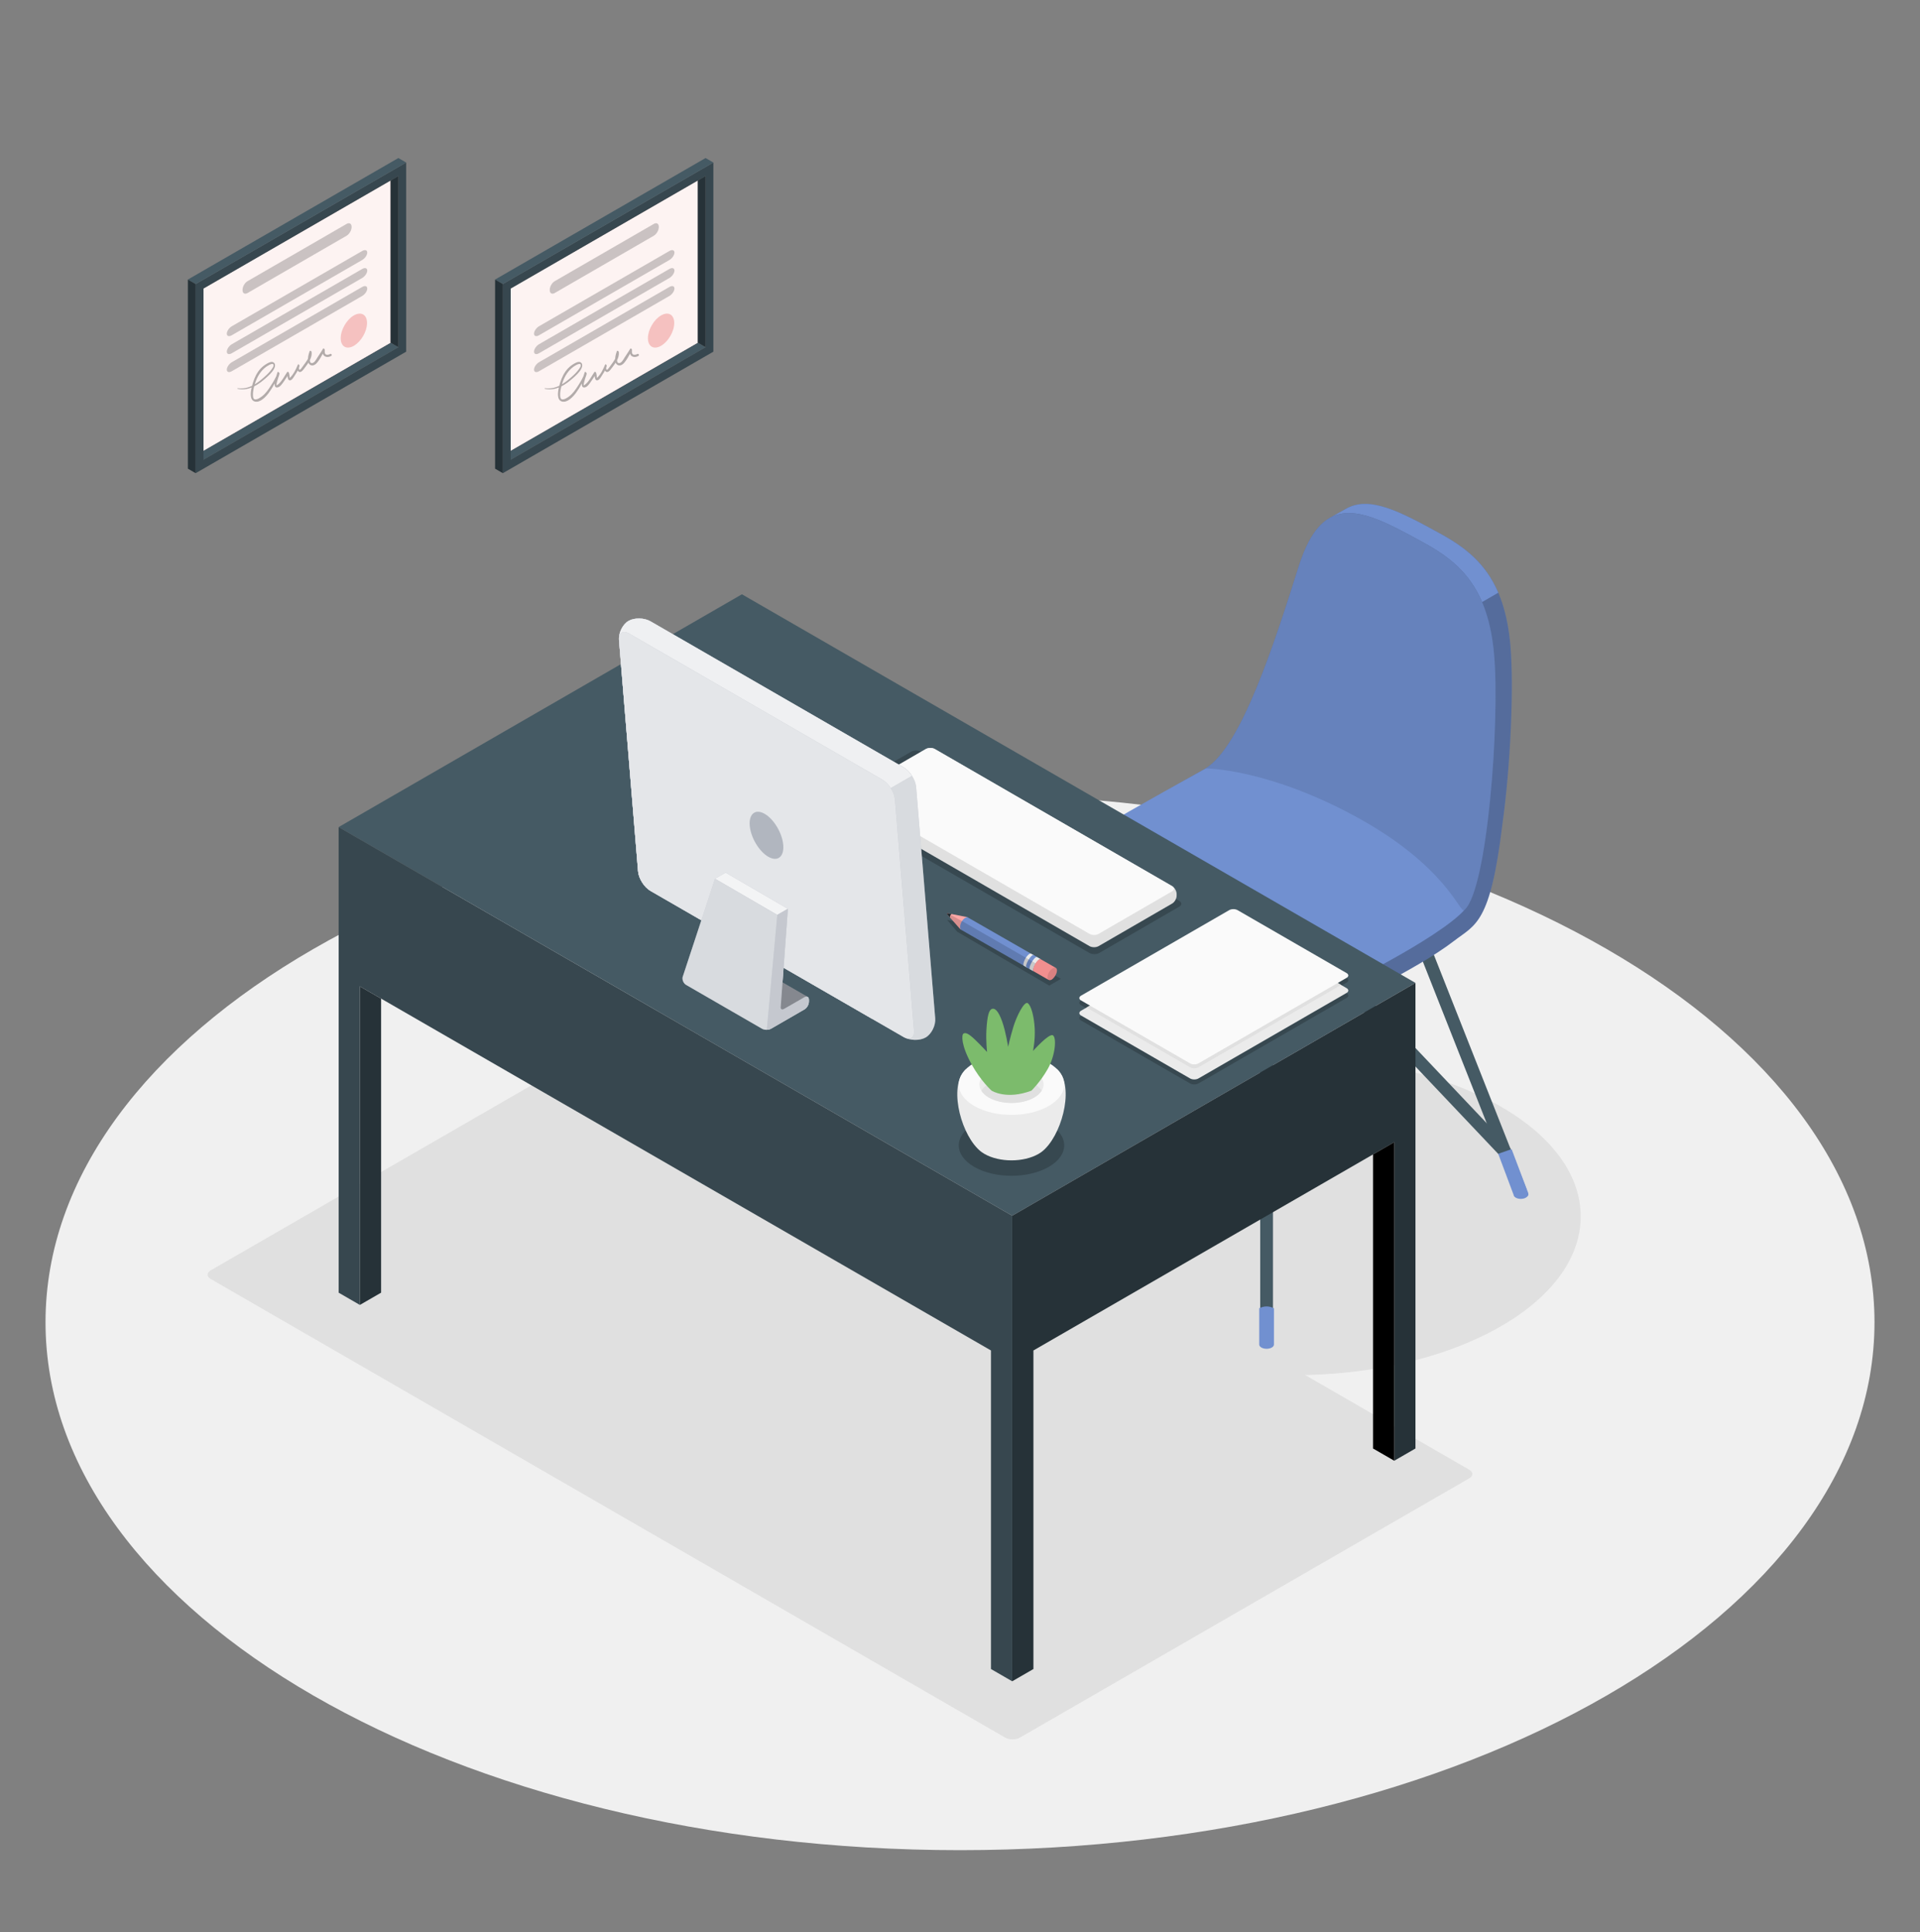 <svg width="154" height="155" viewBox="0 0 154 155" fill="none" xmlns="http://www.w3.org/2000/svg">
<rect x="0" y="0" width="154" height="155" fill="#808080" stroke="none"/>
<path d="M77 148.421C117.51 148.421 150.35 129.461 150.35 106.073C150.35 82.685 117.51 63.725 77 63.725C36.491 63.725 3.651 82.685 3.651 106.073C3.651 129.461 36.491 148.421 77 148.421Z" fill="#F0F0F0"/>
<path d="M103.79 110.316C91.091 110.316 80.796 104.615 80.796 97.584C80.796 90.553 91.091 84.853 103.79 84.853C116.49 84.853 126.785 90.553 126.785 97.584C126.785 104.615 116.49 110.316 103.79 110.316Z" fill="#E0E0E0"/>
<path d="M117.849 118.59L81.809 139.39C81.481 139.579 80.949 139.579 80.621 139.39L16.895 102.597C16.567 102.408 16.567 102.101 16.895 101.911L52.935 81.112C53.263 80.923 53.794 80.923 54.123 81.112L117.849 117.905C118.177 118.094 118.177 118.401 117.849 118.59Z" fill="#E0E0E0"/>
<path d="M101.591 108.007C101.874 108.007 102.103 107.778 102.103 107.495V74.61C102.103 74.327 101.874 74.098 101.591 74.098C101.308 74.098 101.079 74.327 101.079 74.61V107.495C101.079 107.778 101.308 108.007 101.591 108.007Z" fill="#455A64"/>
<path d="M81.244 96.037C81.448 96.037 81.641 95.915 81.72 95.713L91.804 70.189C91.908 69.927 91.779 69.629 91.516 69.526C91.255 69.421 90.957 69.55 90.853 69.813L80.769 95.337C80.665 95.6 80.794 95.897 81.056 96.001C81.118 96.025 81.182 96.037 81.244 96.037Z" fill="#455A64"/>
<path d="M82.456 92.971C82.591 92.971 82.727 92.918 82.827 92.811L101.592 72.954L120.322 92.727C120.516 92.933 120.84 92.941 121.045 92.746C121.25 92.552 121.259 92.228 121.064 92.023L101.962 71.858C101.866 71.756 101.732 71.698 101.591 71.698H101.59C101.45 71.698 101.316 71.756 101.219 71.859L82.084 92.108C81.89 92.314 81.899 92.638 82.104 92.831C82.203 92.925 82.329 92.971 82.456 92.971Z" fill="#455A64"/>
<path d="M121.937 96.037C122 96.037 122.064 96.026 122.125 96.001C122.388 95.898 122.517 95.6 122.413 95.338L112.329 69.814C112.225 69.55 111.928 69.421 111.665 69.526C111.403 69.63 111.274 69.927 111.378 70.19L121.462 95.713C121.541 95.915 121.734 96.037 121.937 96.037Z" fill="#455A64"/>
<path d="M81.939 92.183L80.606 95.701C80.598 95.731 80.594 95.761 80.594 95.791C80.592 95.811 80.592 95.833 80.594 95.855C80.606 95.927 80.697 96.019 80.795 96.077C81.019 96.207 81.382 96.207 81.606 96.077C81.688 96.029 81.74 95.971 81.764 95.911C81.764 95.909 81.764 95.907 81.766 95.905L81.776 95.857L83.012 92.559L81.939 92.183Z" fill="#7190D0"/>
<path d="M121.242 92.183L122.576 95.701C122.584 95.731 122.588 95.761 122.588 95.791C122.59 95.811 122.59 95.833 122.588 95.855C122.576 95.927 122.485 96.019 122.387 96.077C122.163 96.207 121.799 96.207 121.576 96.077C121.494 96.029 121.442 95.971 121.418 95.911C121.418 95.909 121.418 95.907 121.416 95.905L121.406 95.857L120.17 92.559L121.242 92.183Z" fill="#7190D0"/>
<path d="M101.001 104.95V107.86C101.001 107.947 101.059 108.034 101.174 108.1C101.405 108.233 101.778 108.233 102.008 108.1C102.123 108.034 102.181 107.947 102.181 107.86V104.95C101.788 104.752 101.394 104.752 101.001 104.95Z" fill="#7190D0"/>
<path d="M82.338 71.386C82.339 70.615 83.014 69.794 84.443 68.867C87.082 67.154 92.979 63.718 96.672 61.671C96.68 61.644 96.703 61.641 96.703 61.641C99.545 59.916 102.195 51.703 104.162 45.462C104.833 43.334 105.653 42.13 106.627 41.565C106.858 41.431 107.709 40.962 107.9 40.848C109.829 39.691 112.362 41.081 115.518 42.807C118.424 44.398 120.695 46.435 121.152 51.838C121.43 55.128 121.165 61.416 120.497 66.18C120.497 66.18 120.499 66.176 120.499 66.176C119.531 74.137 118.344 74.151 116.62 75.483C113.652 77.775 106.969 80.998 104.153 82.106C99.044 84.115 94.87 81.017 91.758 79.48C88.647 77.943 84.822 75.546 83.513 74.595C82.734 74.029 82.331 73.458 82.339 72.855C82.343 72.615 82.337 71.636 82.338 71.386Z" fill="#7190D0"/>
<path opacity="0.25" d="M82.338 71.386C82.339 70.615 83.014 69.794 84.443 68.867C87.082 67.154 92.979 63.718 96.672 61.671C96.68 61.644 96.703 61.641 96.703 61.641C99.545 59.916 102.195 51.703 104.162 45.462C104.833 43.334 105.653 42.13 106.627 41.565C106.858 41.431 107.709 40.962 107.9 40.848C109.829 39.691 112.362 41.081 115.518 42.807C118.424 44.398 120.695 46.435 121.152 51.838C121.43 55.128 121.165 61.416 120.497 66.18C120.497 66.18 120.499 66.176 120.499 66.176C119.531 74.137 118.344 74.151 116.62 75.483C113.652 77.775 106.969 80.998 104.153 82.106C99.044 84.115 94.87 81.017 91.758 79.48C88.647 77.943 84.822 75.546 83.513 74.595C82.734 74.029 82.331 73.458 82.339 72.855C82.343 72.615 82.337 71.636 82.338 71.386Z" fill="black"/>
<path d="M106.74 41.5C108.652 40.496 111.137 41.861 114.211 43.545C116.18 44.625 117.857 45.904 118.877 48.297L120.175 47.546C119.155 45.163 117.481 43.884 115.518 42.807C112.362 41.079 109.83 39.692 107.899 40.848C107.731 40.946 107.06 41.319 106.74 41.5Z" fill="#7190D0"/>
<path d="M84.443 68.867C86.155 67.756 86.193 67.473 96.757 61.618C96.729 61.626 96.714 61.634 96.707 61.638C99.548 59.908 102.196 51.7 104.162 45.462C106.16 39.125 109.49 40.962 114.212 43.546C117.119 45.137 119.389 47.174 119.846 52.577C120.301 57.961 119.305 71.377 117.461 72.997C115.449 75.222 107.378 79.356 104.154 80.625C99.045 82.634 94.87 79.536 91.759 77.999C88.647 76.462 84.823 74.065 83.513 73.114C81.743 71.828 81.906 70.513 84.443 68.867Z" fill="#7190D0"/>
<path d="M96.707 61.638C96.705 61.64 96.703 61.642 96.701 61.642C96.701 61.642 96.703 61.641 96.707 61.638Z" fill="#7190D0"/>
<g opacity="0.1">
<path d="M114.212 43.546C109.49 40.961 106.16 39.125 104.162 45.462C102.195 51.703 99.545 59.916 96.703 61.641C96.703 61.641 101.576 61.637 108.639 65.451C115.982 69.417 117.104 73.295 117.441 73.016C119.298 71.476 120.303 57.98 119.846 52.577C119.389 47.173 117.119 45.137 114.212 43.546Z" fill="black"/>
</g>
<path d="M81.186 97.524L113.532 78.849L59.508 47.674L27.162 66.349L81.186 97.524Z" fill="#455A64"/>
<path d="M113.532 78.849L113.532 116.198L111.83 117.181V91.626L82.889 108.335V133.89L81.186 134.873V97.524L113.532 78.849Z" fill="#263238"/>
<path d="M111.83 117.181L110.127 116.198V92.609L111.83 91.626V117.181Z" fill="black"/>
<path d="M81.186 134.873L79.484 133.89L79.484 108.335L28.864 79.126V104.682L27.162 103.699L27.162 66.349L81.186 97.524V134.873Z" fill="#37474F"/>
<path d="M28.864 104.682L30.567 103.699L30.567 80.11L28.864 79.126V104.682Z" fill="#263238"/>
<g opacity="0.2">
<path d="M84.12 90.156C85.771 91.109 85.771 92.655 84.12 93.609C82.468 94.562 79.791 94.562 78.14 93.609C76.489 92.655 76.489 91.109 78.14 90.156C79.791 89.202 82.468 89.202 84.12 90.156Z" fill="black"/>
</g>
<g opacity="0.2">
<path d="M108.007 78.828L96.124 85.689C95.939 85.796 95.64 85.796 95.455 85.689L86.71 80.64C86.526 80.534 86.526 80.361 86.71 80.254L98.594 73.393C98.778 73.287 99.078 73.287 99.262 73.393L108.007 78.442C108.192 78.549 108.192 78.722 108.007 78.828Z" fill="black"/>
</g>
<g opacity="0.2">
<path d="M108.007 80.054L96.124 86.915C95.939 87.022 95.64 87.022 95.455 86.915L86.71 81.866C86.526 81.76 86.526 81.587 86.71 81.48L98.594 74.619C98.778 74.513 99.078 74.513 99.262 74.619L108.007 79.668C108.192 79.775 108.192 79.947 108.007 80.054Z" fill="black"/>
</g>
<path d="M108.007 79.653L96.124 86.514C95.94 86.621 95.64 86.621 95.455 86.514L86.711 81.466C86.526 81.359 86.526 81.186 86.711 81.079L98.594 74.219C98.778 74.112 99.078 74.112 99.263 74.219L108.007 79.268C108.192 79.374 108.192 79.547 108.007 79.653Z" fill="#EBEBEB"/>
<path d="M99.263 74.219L107.566 79.013L96.125 85.619C95.94 85.725 95.64 85.725 95.456 85.619L87.152 80.825L98.594 74.219C98.778 74.112 99.078 74.112 99.263 74.219Z" fill="#E0E0E0"/>
<path d="M108.007 78.445L96.124 85.306C95.939 85.413 95.64 85.413 95.455 85.306L86.71 80.257C86.525 80.151 86.525 79.978 86.71 79.871L98.593 73.011C98.778 72.904 99.077 72.904 99.262 73.011L108.007 78.06C108.192 78.166 108.192 78.339 108.007 78.445Z" fill="#FAFAFA"/>
<g opacity="0.2">
<path d="M94.591 72.73L88.17 76.447C87.952 76.573 87.598 76.573 87.38 76.447L66.661 64.476C66.442 64.35 66.442 64.146 66.661 64.019L73.081 60.302C73.3 60.176 73.653 60.176 73.872 60.302L94.591 72.274C94.809 72.4 94.809 72.604 94.591 72.73Z" fill="black"/>
</g>
<path d="M94.375 71.857V71.713C94.375 71.481 94.213 71.2 94.012 71.084L74.983 60.089C74.783 59.973 74.458 59.973 74.257 60.089L68.361 63.503C68.16 63.619 67.998 63.9 67.998 64.132V64.276C67.998 64.507 68.16 64.788 68.361 64.904L87.389 75.9C87.59 76.015 87.915 76.015 88.115 75.9L94.012 72.486C94.213 72.37 94.375 72.089 94.375 71.857Z" fill="#E0E0E0"/>
<path d="M94.012 71.503L88.115 74.917C87.915 75.033 87.59 75.033 87.389 74.917L68.361 63.922C68.16 63.806 68.16 63.619 68.361 63.503L74.257 60.089C74.458 59.973 74.783 59.973 74.983 60.089L94.012 71.084C94.212 71.2 94.212 71.387 94.012 71.503Z" fill="#FAFAFA"/>
<path d="M78.403 92.128C76.945 90.639 76.088 86.924 77.511 85.744H84.748C86.17 86.924 85.315 90.637 83.857 92.126C83.845 92.14 83.83 92.154 83.817 92.168C83.8 92.184 83.784 92.201 83.767 92.216C83.726 92.256 83.682 92.295 83.635 92.334C83.624 92.343 83.612 92.352 83.6 92.361C83.565 92.389 83.529 92.417 83.49 92.444C83.428 92.488 83.366 92.529 83.302 92.564C82.102 93.257 80.157 93.257 78.958 92.564C78.894 92.529 78.83 92.487 78.768 92.443C78.731 92.418 78.699 92.392 78.665 92.366C78.651 92.354 78.636 92.344 78.622 92.332C78.577 92.295 78.535 92.257 78.495 92.219C78.475 92.2 78.456 92.181 78.437 92.162C78.426 92.15 78.414 92.139 78.403 92.128Z" fill="#EBEBEB"/>
<path d="M84.12 85.268C85.772 86.222 85.772 87.767 84.12 88.721C82.469 89.674 79.791 89.675 78.14 88.721C76.489 87.768 76.489 86.222 78.14 85.268C79.791 84.315 82.469 84.315 84.12 85.268Z" fill="#FAFAFA"/>
<path d="M82.949 85.944C83.954 86.524 83.954 87.465 82.949 88.045C81.944 88.625 80.315 88.625 79.311 88.045C78.306 87.465 78.306 86.524 79.311 85.944C80.316 85.364 81.944 85.364 82.949 85.944Z" fill="#EBEBEB"/>
<path d="M79.311 86.941C80.315 86.361 81.944 86.361 82.949 86.941C83.228 87.103 83.427 87.292 83.551 87.493C83.427 87.695 83.228 87.884 82.949 88.045C81.944 88.625 80.315 88.625 79.311 88.045C79.032 87.884 78.833 87.695 78.709 87.493C78.833 87.292 79.031 87.103 79.311 86.941Z" fill="#E0E0E0"/>
<path d="M82.727 87.493C82.727 87.493 83.436 86.818 84.043 85.743C84.651 84.669 84.763 83.229 84.449 83.052C84.135 82.874 82.856 84.31 82.856 84.31C82.856 84.31 83.044 83.433 82.991 82.476C82.937 81.519 82.704 80.649 82.43 80.473C82.156 80.298 81.542 81.505 81.279 82.38C81.016 83.255 80.859 83.975 80.859 83.975C80.859 83.975 80.68 82.792 80.388 81.961C80.069 81.053 79.779 80.847 79.555 80.937C79.33 81.027 79.183 81.451 79.117 82.661C79.071 83.508 79.171 84.392 79.171 84.392C79.171 84.392 78.72 83.897 78.22 83.416C77.67 82.888 77.435 82.815 77.278 82.915C77.121 83.016 77.077 83.838 77.928 85.378C78.68 86.737 79.535 87.493 79.535 87.493C79.535 87.493 80.714 88.253 82.727 87.493Z" fill="#7CBB6C"/>
<path d="M51.178 69.896L49.648 51.344C49.6 50.767 49.943 50.079 50.413 49.808C50.883 49.537 51.67 49.551 52.171 49.84L72.487 61.57C72.989 61.859 73.433 62.561 73.481 63.138L75.011 81.69C75.059 82.267 74.716 82.954 74.246 83.226C73.776 83.497 72.989 83.483 72.487 83.193L52.171 71.464C51.67 71.175 51.225 70.473 51.178 69.896Z" fill="#B1B6BF"/>
<path opacity="0.5" d="M51.178 69.896L49.648 51.344C49.6 50.767 49.943 50.079 50.413 49.808C50.883 49.537 51.67 49.551 52.171 49.84L72.487 61.57C72.989 61.859 73.433 62.561 73.481 63.138L75.011 81.69C75.059 82.267 74.716 82.954 74.246 83.226C73.776 83.497 72.989 83.483 72.487 83.193L52.171 71.464C51.67 71.175 51.225 70.473 51.178 69.896Z" fill="white"/>
<path d="M51.178 69.896L49.648 51.344C49.6 50.767 49.943 50.079 50.413 49.808C50.883 49.537 51.67 49.551 52.171 49.84L72.488 61.57C72.735 61.713 72.969 61.957 73.148 62.237L69.99 64.06V81.752L52.171 71.464C51.67 71.175 51.225 70.473 51.178 69.896Z" fill="#B1B6BF"/>
<path opacity="0.8" d="M51.178 69.896L49.648 51.344C49.6 50.767 49.943 50.079 50.413 49.808C50.883 49.537 51.67 49.551 52.171 49.84L72.488 61.57C72.735 61.713 72.969 61.957 73.148 62.237L69.99 64.06V81.752L52.171 71.464C51.67 71.175 51.225 70.473 51.178 69.896Z" fill="white"/>
<path d="M73.309 82.673L71.779 64.121C71.731 63.544 71.286 62.842 70.785 62.553L50.469 50.824C49.968 50.534 49.6 50.767 49.648 51.344L51.178 69.896C51.225 70.472 51.67 71.175 52.171 71.464L72.488 83.193C72.989 83.483 73.357 83.25 73.309 82.673Z" fill="#B1B6BF"/>
<path opacity="0.65" d="M73.309 82.673L71.779 64.121C71.731 63.544 71.286 62.842 70.785 62.553L50.469 50.824C49.968 50.534 49.6 50.767 49.648 51.344L51.178 69.896C51.225 70.472 51.67 71.175 52.171 71.464L72.488 83.193C72.989 83.483 73.357 83.25 73.309 82.673Z" fill="white"/>
<path d="M62.823 67.788C62.745 66.838 62.079 65.719 61.337 65.289C60.594 64.858 60.055 65.279 60.134 66.229C60.212 67.179 60.878 68.298 61.62 68.728C62.363 69.159 62.902 68.737 62.823 67.788Z" fill="#B1B6BF"/>
<path d="M62.346 73.397L57.35 70.495L58.201 70.004L63.193 72.907L62.346 73.397Z" fill="#B1B6BF"/>
<g opacity="0.85">
<path d="M62.346 73.397L57.35 70.495L58.201 70.004L63.193 72.907L62.346 73.397Z" fill="white"/>
</g>
<path d="M55.034 79.011L61.115 82.523C61.224 82.586 61.366 82.615 61.504 82.611C61.622 82.607 61.743 82.577 61.836 82.527C61.84 82.527 61.84 82.523 61.844 82.523L64.522 80.976C64.526 80.972 64.53 80.972 64.534 80.968C64.732 80.851 64.882 80.578 64.882 80.348V80.205C64.882 79.975 64.723 79.879 64.522 79.996L62.904 80.926L62.544 81.136L62.624 80.725L63.194 72.907L62.345 73.398L57.349 70.497L54.749 78.391C54.707 78.617 54.833 78.898 55.034 79.011Z" fill="#B1B6BF"/>
<g opacity="0.5">
<path d="M55.034 79.011L61.115 82.523C61.224 82.586 61.366 82.615 61.504 82.611C61.622 82.607 61.743 82.577 61.836 82.527C61.84 82.527 61.84 82.523 61.844 82.523L64.522 80.976C64.526 80.972 64.53 80.972 64.534 80.968C64.732 80.851 64.882 80.578 64.882 80.348V80.205C64.882 79.975 64.723 79.879 64.522 79.996L62.904 80.926L62.544 81.136L62.624 80.725L63.194 72.907L62.345 73.398L57.349 70.497L54.749 78.391C54.707 78.617 54.833 78.898 55.034 79.011Z" fill="white"/>
</g>
<path d="M64.77 79.966L62.696 78.769L62.275 81.56L64.77 79.966Z" fill="#B1B6BF"/>
<g opacity="0.25">
<path d="M64.77 79.966L62.696 78.769L62.275 81.56L64.77 79.966Z" fill="black"/>
</g>
<path d="M62.345 73.398L63.194 72.907L62.624 80.725C62.577 80.951 62.707 81.043 62.904 80.926L64.522 79.995C64.723 79.878 64.882 79.975 64.882 80.205V80.347C64.882 80.578 64.732 80.85 64.534 80.968C64.53 80.972 64.526 80.972 64.522 80.976L61.844 82.522C61.84 82.522 61.84 82.527 61.836 82.527C61.743 82.577 61.622 82.606 61.504 82.61L62.345 73.398Z" fill="#B1B6BF"/>
<g opacity="0.25">
<path d="M62.345 73.398L63.194 72.907L62.624 80.725C62.577 80.951 62.707 81.043 62.904 80.926L64.522 79.995C64.723 79.878 64.882 79.975 64.882 80.205V80.347C64.882 80.578 64.732 80.85 64.534 80.968C64.53 80.972 64.526 80.972 64.522 80.976L61.844 82.522C61.84 82.522 61.84 82.527 61.836 82.527C61.743 82.577 61.622 82.606 61.504 82.61L62.345 73.398Z" fill="white"/>
</g>
<path opacity="0.2" d="M85.095 78.525L84.158 79.066L76.773 74.742L75.958 73.781L77.657 74.231L85.095 78.525Z" fill="black"/>
<path d="M77.589 73.573L76.015 73.265C75.969 73.256 75.939 73.31 75.969 73.345L77.037 74.554L77.589 73.573Z" fill="#FFA8A7"/>
<path d="M75.97 73.345C75.939 73.31 75.97 73.256 76.016 73.265L76.323 73.325C76.237 73.378 76.188 73.475 76.196 73.576L76.198 73.603L75.97 73.345Z" fill="#263238"/>
<path d="M82.904 77.918L82.776 77.845L82.62 77.756L77.037 74.554C76.979 74.383 77.007 74.196 77.081 74.032C77.193 73.783 77.409 73.586 77.589 73.574L83.168 76.774L83.465 76.945C83.267 76.845 82.707 77.816 82.904 77.918Z" fill="#7190D0"/>
<path d="M82.413 77.639L82.126 77.474C82.041 77.428 82.09 77.22 82.189 77.005C82.32 76.718 82.579 76.441 82.691 76.501L82.903 76.622L82.978 76.667C82.866 76.607 82.607 76.885 82.476 77.171C82.381 77.378 82.333 77.579 82.405 77.633L82.406 77.634C82.408 77.636 82.41 77.638 82.413 77.639Z" fill="#EBEBEB"/>
<path d="M82.342 77.597C82.145 77.493 82.71 76.52 82.907 76.625L83.195 76.789C82.998 76.685 82.433 77.657 82.63 77.762L82.342 77.597Z" fill="#7190D0"/>
<path d="M82.904 77.918L82.62 77.756C82.426 77.655 82.963 76.712 83.168 76.774C83.172 76.775 83.176 76.777 83.18 76.779L83.465 76.945C83.267 76.845 82.707 77.816 82.904 77.918Z" fill="#EBEBEB"/>
<path opacity="0.15" d="M75.963 73.292L76.016 73.265L77.158 73.889L83.061 77.277C83.072 77.259 83.081 77.258 83.088 77.27C82.921 77.531 82.794 77.861 82.904 77.918L82.776 77.844L82.62 77.756L77.037 74.554L75.97 73.345C75.956 73.329 75.955 73.308 75.963 73.292Z" fill="black"/>
<path d="M84.11 78.608L82.904 77.918C82.819 77.874 82.866 77.668 82.964 77.454C83.094 77.167 83.351 76.887 83.465 76.944C83.465 76.944 83.465 76.944 83.466 76.945L84.676 77.637C84.916 77.776 84.695 78.298 84.427 78.531C84.328 78.619 84.216 78.658 84.11 78.608Z" fill="#F28F8F"/>
<path opacity="0.1" d="M84.038 78.234C84.108 77.963 84.328 77.696 84.53 77.639C84.604 77.618 84.666 77.629 84.711 77.663C84.892 77.832 84.681 78.311 84.427 78.531C84.33 78.618 84.22 78.656 84.116 78.611C84.026 78.558 83.991 78.419 84.038 78.234Z" fill="black"/>
<path d="M15.694 36.515L16.32 36.876L31.952 27.851L31.326 27.489L15.694 36.515Z" fill="#455A64"/>
<path d="M31.326 27.489L16.32 36.154V23.147L31.326 14.482V27.489Z" fill="#F5C1C0"/>
<g opacity="0.8">
<path d="M31.326 27.489L16.32 36.154V23.147L31.326 14.482V27.489Z" fill="white"/>
</g>
<path d="M32.577 13.038L15.694 22.786V37.959L32.577 28.212L32.577 13.038ZM31.952 27.851L16.32 36.876V23.147L31.951 14.122L31.952 27.851Z" fill="#37474F"/>
<path d="M31.952 27.851L31.326 27.489V14.482L31.952 14.121V27.851Z" fill="#263238"/>
<path d="M32.577 13.038L31.952 12.677L15.069 22.425L15.694 22.786L32.577 13.038Z" fill="#455A64"/>
<path d="M15.069 22.425L15.694 22.786V37.959L15.069 37.598L15.069 22.425Z" fill="#263238"/>
<path d="M28.383 25.303C28.966 24.966 29.439 25.239 29.439 25.912C29.439 26.585 28.966 27.404 28.383 27.74C27.8 28.077 27.328 27.804 27.328 27.131C27.328 26.457 27.8 25.639 28.383 25.303Z" fill="#F5C1C0"/>
<path opacity="0.2" d="M19.855 22.555L27.801 17.962C28.022 17.835 28.201 17.938 28.201 18.194V18.216C28.201 18.471 28.022 18.782 27.801 18.91L19.855 23.506C19.634 23.633 19.454 23.53 19.454 23.275V23.248C19.454 22.992 19.634 22.682 19.855 22.555Z" fill="black"/>
<g opacity="0.2">
<path d="M18.596 26.171L29.056 20.132C29.277 20.004 29.456 20.062 29.456 20.262C29.456 20.462 29.277 20.727 29.056 20.854L18.588 26.897C18.368 27.025 18.19 26.966 18.192 26.765C18.194 26.564 18.375 26.298 18.596 26.171Z" fill="black"/>
<path d="M18.596 27.613L29.056 21.574C29.277 21.447 29.456 21.505 29.456 21.704C29.456 21.904 29.277 22.169 29.056 22.297L18.588 28.34C18.368 28.467 18.19 28.408 18.192 28.207C18.194 28.007 18.375 27.741 18.596 27.613Z" fill="black"/>
<path d="M18.596 29.056L29.056 23.017C29.277 22.889 29.456 22.947 29.456 23.147C29.456 23.347 29.277 23.611 29.056 23.739L18.588 29.782C18.368 29.91 18.19 29.851 18.192 29.65C18.194 29.449 18.375 29.183 18.596 29.056Z" fill="black"/>
</g>
<path opacity="0.3" d="M26.506 28.39C26.423 28.432 26.339 28.458 26.245 28.459C26.021 28.463 26.042 28.232 26.049 28.075C26.052 28.004 25.953 27.895 25.901 27.988C25.766 28.233 25.594 28.46 25.448 28.698C25.359 28.843 25.189 29.173 24.974 29.126C24.885 29.106 24.855 29.011 24.855 28.891C24.957 28.688 25.019 28.472 24.995 28.239C24.988 28.171 24.872 28.087 24.836 28.18C24.782 28.318 24.711 28.556 24.701 28.78C24.606 28.961 24.478 29.13 24.363 29.283C24.29 29.38 24.226 29.487 24.146 29.578C24.127 29.599 24.09 29.655 24.058 29.66C23.985 29.673 23.992 29.629 23.983 29.58C23.97 29.517 24 29.427 24.018 29.366V29.365C24.02 29.359 24.022 29.354 24.024 29.347C24.022 29.347 24.021 29.346 24.02 29.345C24.019 29.274 23.93 29.169 23.892 29.258C23.746 29.602 23.553 30.015 23.279 30.28C23.266 30.293 23.252 30.303 23.238 30.314C23.235 30.272 23.227 30.23 23.223 30.189C23.213 30.092 23.207 29.995 23.173 29.904C23.156 29.859 23.076 29.788 23.034 29.849C22.812 30.17 22.634 30.551 22.338 30.812C22.316 30.83 22.197 30.916 22.191 30.913C22.144 30.886 22.218 30.632 22.227 30.594C22.256 30.48 22.293 30.369 22.33 30.258C22.367 30.17 22.398 30.079 22.414 29.981C22.428 29.895 22.279 29.763 22.253 29.879C22.241 29.925 22.201 30.041 22.157 30.182C22.014 30.496 21.762 30.894 21.569 31.176C21.345 31.503 21.113 31.77 20.753 31.963C20.659 32.013 20.486 32.086 20.384 32.012C20.3 31.952 20.293 31.81 20.288 31.716C20.277 31.474 20.327 31.227 20.386 30.992C20.71 30.829 21.011 30.601 21.293 30.352C21.543 30.131 21.814 29.888 21.979 29.593C22.072 29.425 22.127 29.149 21.901 29.053C21.746 28.987 21.544 29.096 21.413 29.171C21.23 29.273 21.059 29.407 20.914 29.558C20.615 29.872 20.416 30.287 20.291 30.699C20.271 30.763 20.245 30.849 20.22 30.947C19.872 31.116 19.493 31.202 19.068 31.14C19.047 31.137 19.038 31.185 19.059 31.19C19.467 31.278 19.84 31.22 20.186 31.082C20.085 31.52 20.028 32.098 20.436 32.21C20.87 32.33 21.335 31.813 21.553 31.52C21.722 31.294 21.861 31.071 21.991 30.814C22.001 30.795 22.016 30.78 22.029 30.762C22.017 30.965 22.068 31.113 22.267 31.079C22.476 31.044 22.652 30.76 22.763 30.605C22.868 30.459 22.963 30.306 23.06 30.155C23.077 30.337 23.111 30.545 23.285 30.51C23.452 30.477 23.603 30.172 23.685 30.049C23.756 29.943 23.825 29.834 23.884 29.721C23.894 29.742 23.906 29.762 23.923 29.781C24.068 29.937 24.24 29.77 24.334 29.647C24.467 29.472 24.616 29.288 24.742 29.091C24.775 29.176 24.829 29.246 24.915 29.286C25.138 29.392 25.348 29.207 25.477 29.042C25.639 28.835 25.771 28.6 25.898 28.366C25.916 28.448 25.958 28.523 26.052 28.58C26.215 28.678 26.423 28.64 26.578 28.545C26.647 28.503 26.58 28.354 26.506 28.39ZM21.612 29.264C21.716 29.212 21.932 29.123 21.943 29.298C21.95 29.4 21.857 29.525 21.802 29.604C21.634 29.847 21.412 30.055 21.194 30.251C20.954 30.467 20.702 30.67 20.432 30.831C20.623 30.181 20.99 29.579 21.612 29.264Z" fill="black"/>
<path d="M40.335 36.515L40.96 36.876L56.592 27.851L55.967 27.489L40.335 36.515Z" fill="#455A64"/>
<path d="M55.967 27.489L40.96 36.154L40.96 23.147L55.967 14.482V27.489Z" fill="#F5C1C0"/>
<g opacity="0.8">
<path d="M55.967 27.489L40.96 36.154L40.96 23.147L55.967 14.482V27.489Z" fill="white"/>
</g>
<path d="M57.218 13.038L40.335 22.785L40.335 37.958L57.218 28.211V13.038ZM56.592 27.851L40.961 36.876V23.147L56.592 14.122V27.851Z" fill="#37474F"/>
<path d="M56.592 27.851L55.967 27.489V14.482L56.592 14.121V27.851Z" fill="#263238"/>
<path d="M57.218 13.038L56.592 12.677L39.709 22.425L40.335 22.786L57.218 13.038Z" fill="#455A64"/>
<path d="M39.709 22.425L40.335 22.786V37.959L39.709 37.598V22.425Z" fill="#263238"/>
<path d="M53.023 25.303C53.607 24.966 54.079 25.239 54.079 25.912C54.079 26.585 53.607 27.404 53.023 27.74C52.441 28.077 51.968 27.804 51.968 27.131C51.968 26.457 52.441 25.639 53.023 25.303Z" fill="#F5C1C0"/>
<path opacity="0.2" d="M44.495 22.555L52.442 17.962C52.663 17.835 52.842 17.938 52.842 18.194V18.216C52.842 18.471 52.663 18.782 52.442 18.91L44.495 23.505C44.275 23.633 44.095 23.53 44.095 23.275V23.247C44.095 22.992 44.274 22.682 44.495 22.555Z" fill="black"/>
<g opacity="0.2">
<path d="M43.236 26.171L53.696 20.132C53.917 20.004 54.096 20.062 54.096 20.262C54.096 20.462 53.917 20.727 53.696 20.854L43.229 26.898C43.008 27.025 42.831 26.966 42.833 26.765C42.835 26.564 43.016 26.298 43.236 26.171Z" fill="black"/>
<path d="M43.236 27.613L53.696 21.574C53.917 21.447 54.096 21.505 54.096 21.704C54.096 21.904 53.917 22.169 53.696 22.297L43.229 28.34C43.008 28.467 42.831 28.408 42.833 28.208C42.834 28.007 43.016 27.741 43.236 27.613Z" fill="black"/>
<path d="M43.236 29.056L53.696 23.017C53.917 22.889 54.096 22.947 54.096 23.147C54.096 23.347 53.917 23.611 53.696 23.739L43.229 29.783C43.008 29.91 42.831 29.851 42.833 29.65C42.834 29.449 43.016 29.183 43.236 29.056Z" fill="black"/>
</g>
<path opacity="0.3" d="M51.146 28.39C51.063 28.432 50.979 28.458 50.885 28.459C50.662 28.463 50.682 28.232 50.689 28.075C50.692 28.004 50.593 27.895 50.542 27.988C50.407 28.233 50.234 28.46 50.088 28.698C49.999 28.843 49.829 29.173 49.614 29.126C49.525 29.106 49.495 29.011 49.495 28.891C49.597 28.688 49.66 28.472 49.635 28.239C49.628 28.171 49.513 28.087 49.477 28.18C49.423 28.318 49.352 28.556 49.341 28.78C49.247 28.961 49.118 29.13 49.004 29.283C48.931 29.38 48.867 29.487 48.786 29.578C48.768 29.599 48.73 29.655 48.699 29.66C48.626 29.673 48.633 29.629 48.623 29.58C48.611 29.517 48.641 29.427 48.659 29.366V29.365C48.66 29.359 48.663 29.354 48.664 29.347C48.663 29.347 48.662 29.346 48.66 29.345C48.66 29.274 48.571 29.169 48.533 29.258C48.387 29.602 48.194 30.015 47.919 30.28C47.906 30.293 47.892 30.303 47.878 30.314C47.876 30.272 47.867 30.23 47.863 30.189C47.854 30.092 47.848 29.995 47.813 29.904C47.797 29.859 47.716 29.788 47.674 29.849C47.453 30.17 47.275 30.551 46.978 30.812C46.957 30.83 46.837 30.916 46.832 30.913C46.785 30.886 46.858 30.632 46.868 30.594C46.896 30.48 46.934 30.369 46.971 30.258C47.008 30.17 47.039 30.079 47.055 29.981C47.068 29.895 46.92 29.763 46.893 29.879C46.882 29.925 46.841 30.041 46.797 30.182C46.655 30.496 46.403 30.894 46.21 31.176C45.986 31.503 45.754 31.77 45.393 31.963C45.3 32.013 45.126 32.086 45.024 32.012C44.94 31.952 44.933 31.81 44.929 31.716C44.918 31.474 44.967 31.227 45.027 30.992C45.351 30.829 45.652 30.601 45.934 30.352C46.184 30.131 46.455 29.888 46.619 29.593C46.712 29.425 46.768 29.149 46.542 29.053C46.386 28.987 46.185 29.096 46.053 29.171C45.871 29.273 45.699 29.407 45.555 29.558C45.256 29.872 45.057 30.287 44.931 30.699C44.912 30.763 44.886 30.849 44.86 30.947C44.513 31.116 44.133 31.202 43.709 31.14C43.687 31.137 43.679 31.185 43.7 31.19C44.108 31.278 44.481 31.22 44.827 31.082C44.726 31.52 44.669 32.098 45.077 32.21C45.511 32.33 45.976 31.813 46.194 31.52C46.362 31.294 46.502 31.071 46.632 30.814C46.641 30.795 46.657 30.78 46.669 30.762C46.657 30.965 46.709 31.113 46.908 31.079C47.116 31.044 47.292 30.76 47.403 30.605C47.509 30.459 47.603 30.306 47.7 30.155C47.718 30.337 47.751 30.545 47.925 30.51C48.093 30.477 48.244 30.172 48.326 30.049C48.397 29.943 48.465 29.834 48.524 29.721C48.535 29.742 48.547 29.762 48.564 29.781C48.709 29.937 48.881 29.77 48.974 29.647C49.107 29.472 49.257 29.288 49.382 29.091C49.415 29.176 49.469 29.246 49.555 29.286C49.779 29.392 49.989 29.207 50.118 29.042C50.28 28.835 50.412 28.6 50.538 28.366C50.556 28.448 50.598 28.523 50.692 28.58C50.855 28.678 51.063 28.64 51.218 28.545C51.287 28.503 51.22 28.354 51.146 28.39ZM46.252 29.264C46.356 29.212 46.572 29.123 46.584 29.298C46.59 29.4 46.497 29.525 46.442 29.604C46.274 29.847 46.053 30.055 45.834 30.251C45.594 30.467 45.342 30.67 45.072 30.831C45.263 30.181 45.631 29.579 46.252 29.264Z" fill="black"/>
</svg>
